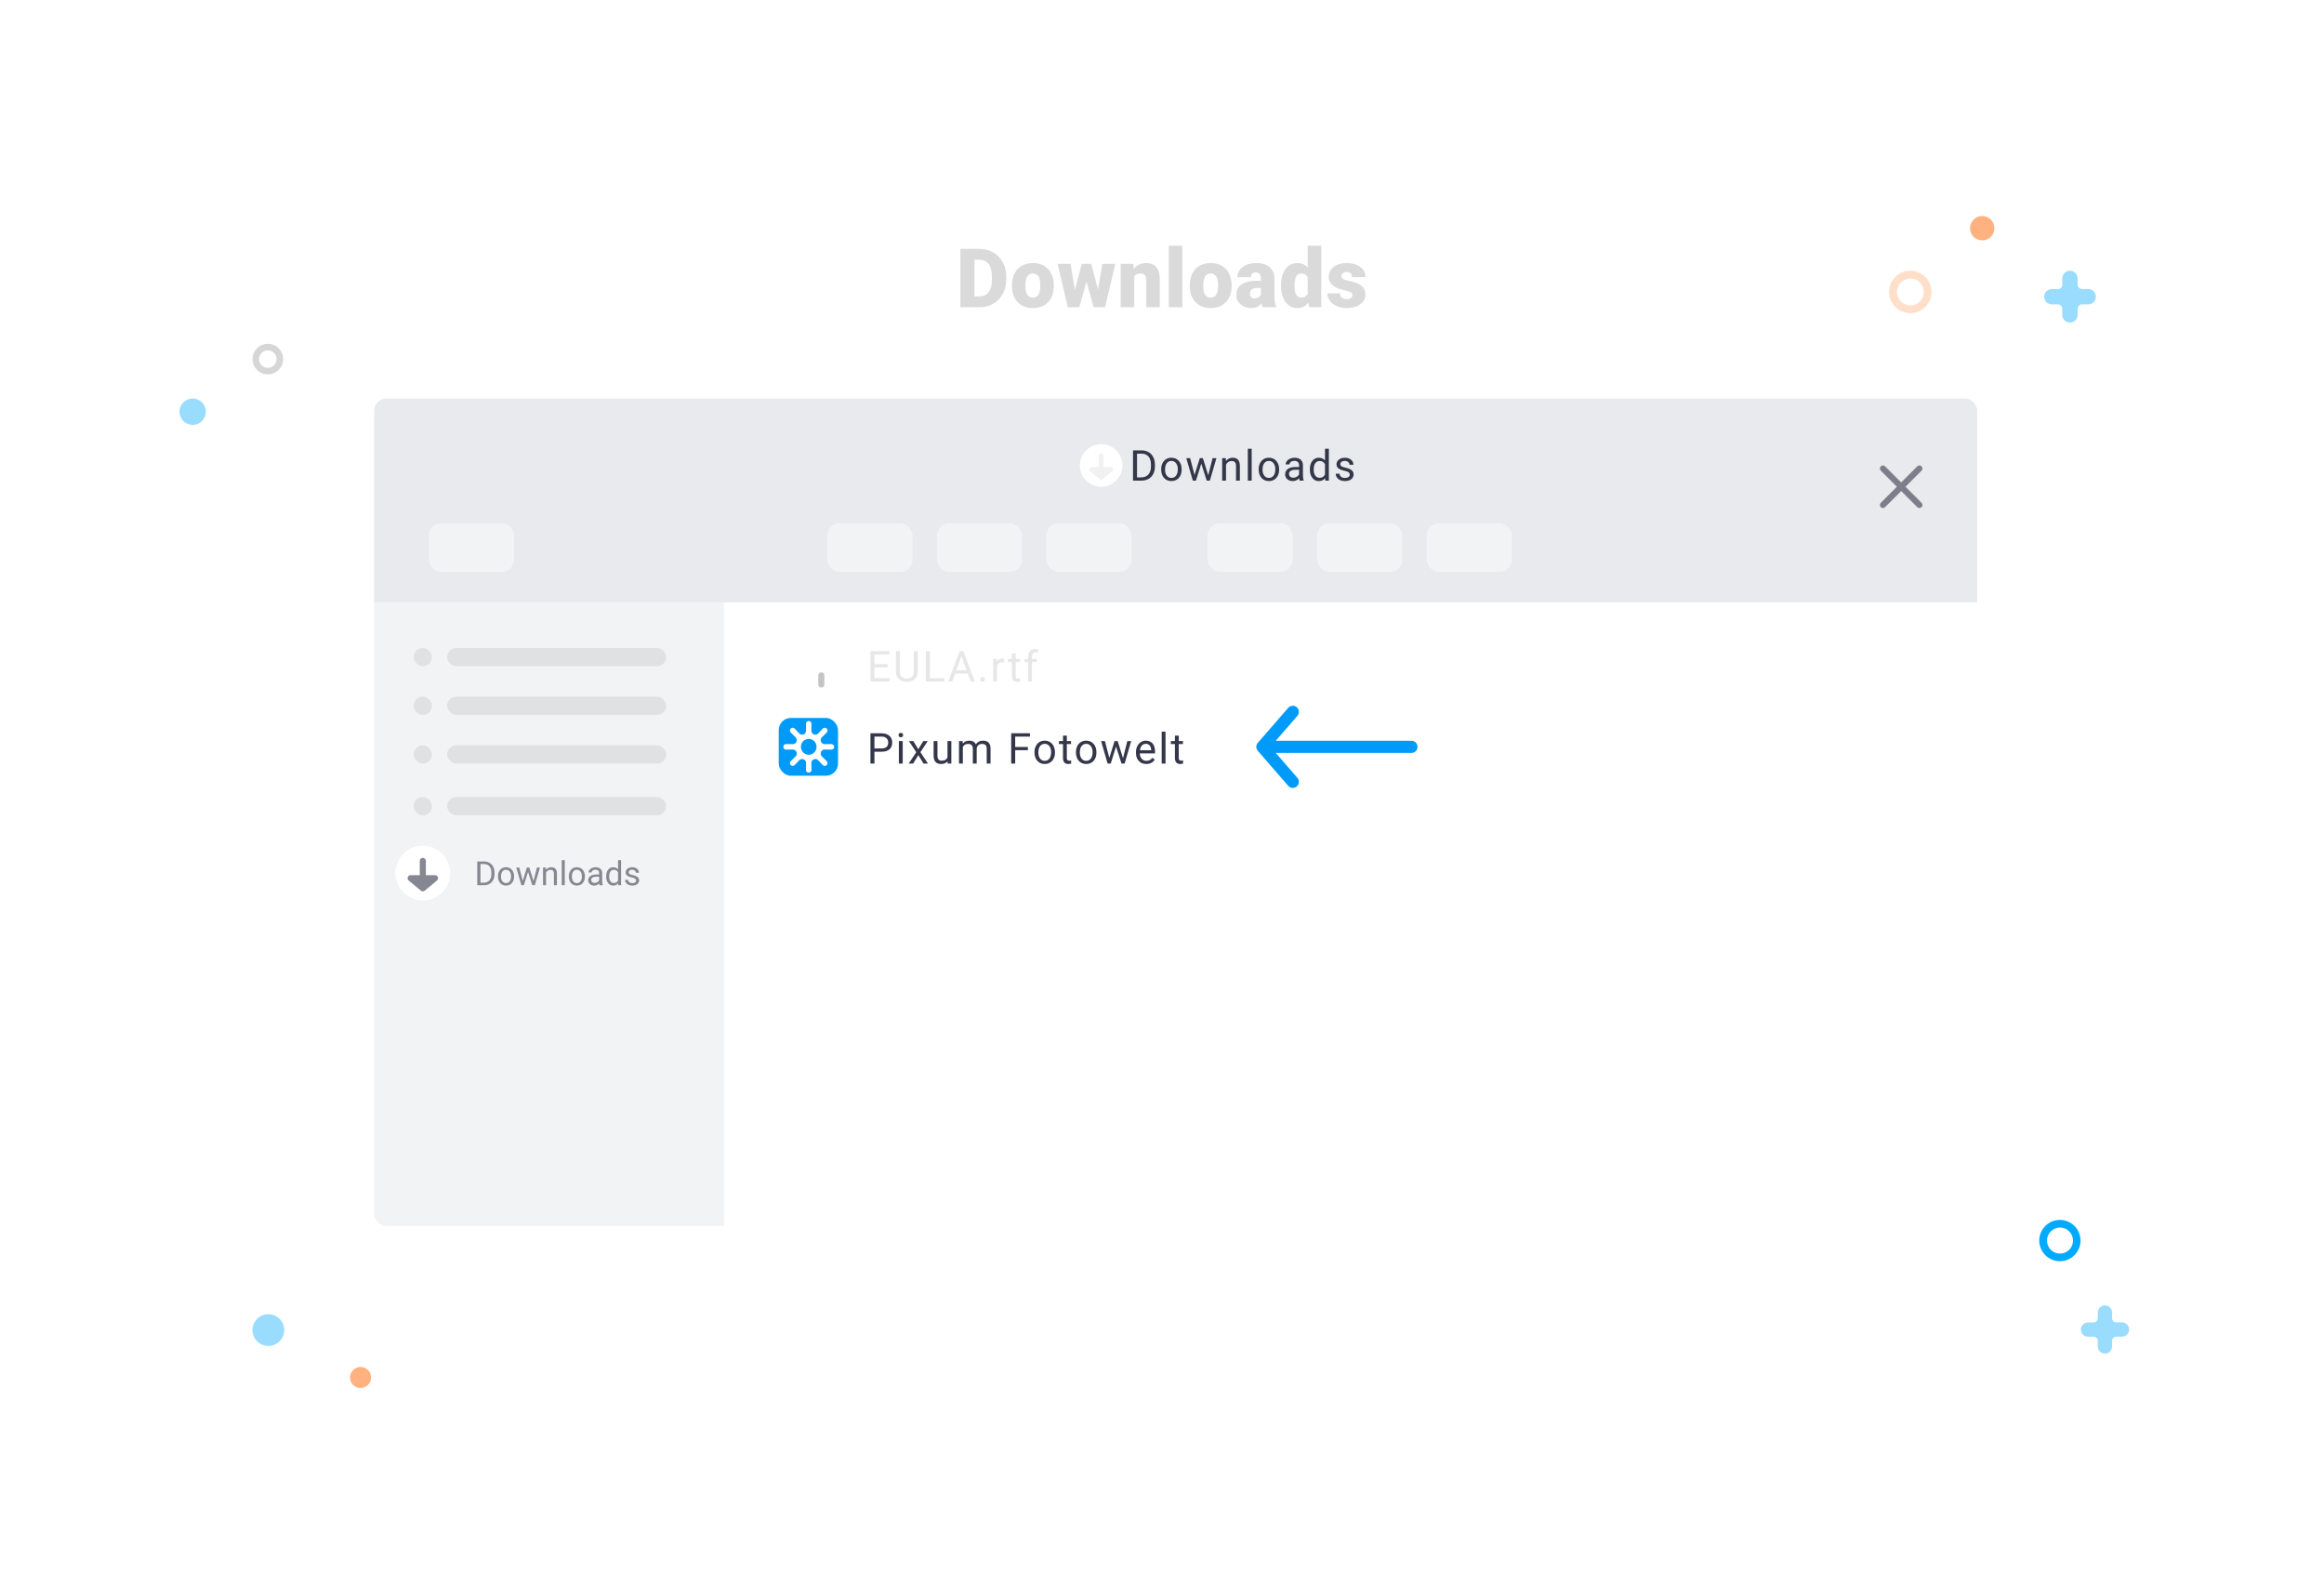 <?xml version="1.0" encoding="utf-8"?>
<svg xmlns="http://www.w3.org/2000/svg" width="764" height="517" viewBox="0 0 764 517" fill="none">
<path d="M677.185 414.582C675.842 414.585 674.527 414.189 673.409 413.444C672.29 412.7 671.418 411.64 670.902 410.399C670.386 409.159 670.249 407.793 670.51 406.474C670.77 405.156 671.416 403.945 672.365 402.994C673.314 402.043 674.524 401.395 675.842 401.131C677.16 400.868 678.526 401.002 679.768 401.516C681.009 402.029 682.071 402.9 682.818 404.017C683.565 405.134 683.963 406.447 683.963 407.791C683.963 409.59 683.249 411.315 681.979 412.588C680.708 413.862 678.984 414.579 677.185 414.582ZM677.185 403.532C676.34 403.537 675.516 403.793 674.816 404.267C674.116 404.741 673.573 405.411 673.254 406.194C672.936 406.977 672.857 407.837 673.027 408.664C673.197 409.492 673.609 410.251 674.21 410.845C674.811 411.439 675.575 411.841 676.405 412C677.235 412.16 678.093 412.07 678.872 411.742C679.651 411.414 680.315 410.862 680.78 410.156C681.245 409.45 681.49 408.623 681.485 407.778C681.483 407.215 681.371 406.659 681.153 406.14C680.936 405.622 680.619 405.151 680.219 404.755C679.82 404.36 679.346 404.047 678.826 403.834C678.305 403.622 677.748 403.515 677.185 403.518V403.532Z" fill="#00AAFF"/>
<path d="M628.006 102.963C626.622 102.966 625.269 102.558 624.117 101.792C622.966 101.025 622.067 99.934 621.536 98.656C621.005 97.379 620.864 95.973 621.133 94.616C621.401 93.259 622.066 92.011 623.043 91.032C624.02 90.053 625.266 89.386 626.623 89.115C627.979 88.844 629.386 88.982 630.664 89.51C631.943 90.039 633.035 90.935 633.804 92.085C634.573 93.236 634.984 94.588 634.984 95.971C634.984 97.823 634.249 99.6 632.941 100.91C631.632 102.221 629.858 102.959 628.006 102.963ZM628.006 91.586C627.136 91.591 626.287 91.855 625.566 92.343C624.846 92.831 624.286 93.521 623.958 94.327C623.631 95.133 623.549 96.018 623.724 96.87C623.899 97.723 624.323 98.504 624.942 99.115C625.561 99.727 626.348 100.141 627.202 100.305C628.056 100.469 628.94 100.377 629.742 100.039C630.544 99.701 631.227 99.133 631.706 98.406C632.185 97.68 632.438 96.828 632.432 95.957C632.431 95.379 632.315 94.806 632.091 94.272C631.867 93.738 631.541 93.253 631.129 92.846C630.718 92.439 630.23 92.116 629.694 91.898C629.158 91.679 628.584 91.569 628.006 91.572V91.586Z" fill="#FE6601" fill-opacity="0.21"/>
<path d="M674.517 95.036H676.49C676.684 95.036 676.876 94.998 677.056 94.923C677.235 94.849 677.398 94.739 677.534 94.602C677.671 94.464 677.779 94.3 677.853 94.12C677.926 93.941 677.963 93.748 677.962 93.554V91.517C677.965 90.848 678.232 90.208 678.706 89.737C679.18 89.265 679.821 89 680.489 89C681.157 89 681.797 89.265 682.269 89.737C682.741 90.209 683.006 90.849 683.006 91.517V93.522C683.005 93.716 683.042 93.909 683.115 94.088C683.189 94.268 683.297 94.432 683.434 94.57C683.57 94.707 683.733 94.817 683.912 94.891C684.092 94.966 684.284 95.004 684.478 95.004H686.483C687.151 95.004 687.791 95.27 688.263 95.742C688.735 96.214 689 96.854 689 97.521C689.001 97.853 688.937 98.181 688.811 98.488C688.686 98.794 688.5 99.073 688.267 99.308C688.033 99.543 687.755 99.729 687.449 99.856C687.143 99.984 686.814 100.049 686.483 100.049H684.478C684.283 100.049 684.09 100.088 683.91 100.163C683.73 100.238 683.567 100.349 683.43 100.488C683.293 100.626 683.185 100.791 683.112 100.972C683.039 101.153 683.003 101.347 683.006 101.542V103.515C683.006 104.183 682.741 104.823 682.269 105.295C681.797 105.767 681.157 106.032 680.489 106.032C680.158 106.033 679.829 105.969 679.523 105.843C679.216 105.718 678.938 105.532 678.703 105.299C678.468 105.065 678.281 104.787 678.154 104.481C678.027 104.175 677.962 103.846 677.962 103.515V101.542C677.965 101.347 677.929 101.153 677.856 100.972C677.783 100.791 677.675 100.626 677.538 100.488C677.401 100.349 677.238 100.238 677.058 100.163C676.878 100.088 676.685 100.049 676.49 100.049H674.517C673.849 100.049 673.209 99.784 672.737 99.312C672.265 98.84 672 98.2 672 97.532C672.001 97.203 672.068 96.877 672.195 96.574C672.322 96.27 672.508 95.995 672.742 95.763C672.975 95.531 673.252 95.348 673.557 95.223C673.862 95.098 674.188 95.035 674.517 95.036Z" fill="#99DCFD"/>
<path d="M686.419 434.72H688.259C688.44 434.72 688.619 434.684 688.787 434.615C688.954 434.545 689.105 434.443 689.233 434.315C689.361 434.187 689.462 434.035 689.53 433.867C689.598 433.7 689.633 433.521 689.631 433.34V431.444C689.634 430.822 689.884 430.226 690.325 429.787C690.767 429.348 691.365 429.102 691.988 429.102C692.611 429.102 693.208 429.348 693.648 429.788C694.088 430.227 694.335 430.823 694.335 431.444V433.31C694.334 433.491 694.369 433.67 694.437 433.838C694.505 434.005 694.606 434.157 694.734 434.285C694.861 434.414 695.013 434.515 695.18 434.585C695.348 434.654 695.527 434.69 695.708 434.69H697.578C698.2 434.69 698.797 434.937 699.237 435.376C699.677 435.816 699.925 436.411 699.925 437.033C699.926 437.341 699.866 437.647 699.749 437.932C699.631 438.218 699.459 438.477 699.241 438.696C699.023 438.914 698.763 439.088 698.478 439.206C698.193 439.324 697.887 439.385 697.578 439.385H695.708C695.526 439.385 695.346 439.421 695.178 439.491C695.01 439.561 694.858 439.664 694.73 439.793C694.603 439.923 694.502 440.076 694.434 440.245C694.366 440.413 694.333 440.593 694.335 440.775V442.611C694.335 443.233 694.088 443.828 693.648 444.268C693.208 444.707 692.611 444.954 691.988 444.954C691.679 444.955 691.373 444.895 691.087 444.778C690.801 444.661 690.541 444.489 690.322 444.271C690.103 444.054 689.93 443.795 689.811 443.51C689.693 443.225 689.631 442.92 689.631 442.611V440.775C689.634 440.593 689.601 440.413 689.533 440.245C689.465 440.076 689.364 439.923 689.237 439.793C689.109 439.664 688.957 439.561 688.789 439.491C688.621 439.421 688.441 439.385 688.259 439.385H686.419C685.797 439.385 685.2 439.138 684.76 438.699C684.32 438.26 684.072 437.664 684.072 437.043C684.074 436.736 684.135 436.433 684.254 436.151C684.373 435.868 684.546 435.612 684.764 435.396C684.982 435.18 685.24 435.01 685.524 434.894C685.808 434.778 686.112 434.719 686.419 434.72Z" fill="#99DCFD"/>
<path d="M63.337 139.673C65.731 139.673 67.673 137.732 67.673 135.337C67.673 132.942 65.731 131 63.337 131C60.941 131 59 132.942 59 135.337C59 137.732 60.941 139.673 63.337 139.673Z" fill="#99DCFD"/>
<path d="M88.22 442.44C91.103 442.44 93.44 440.103 93.44 437.22C93.44 434.337 91.103 432 88.22 432C85.337 432 83 434.337 83 437.22C83 440.103 85.337 442.44 88.22 442.44Z" fill="#99DCFD"/>
<path d="M118.533 456.266C120.448 456.266 122 454.714 122 452.8C122 450.885 120.448 449.333 118.533 449.333C116.618 449.333 115.066 450.885 115.066 452.8C115.066 454.714 116.618 456.266 118.533 456.266Z" fill="#FF6600" fill-opacity="0.5"/>
<path d="M651.646 79.021C653.861 79.021 655.657 77.226 655.657 75.011C655.657 72.796 653.861 71 651.646 71C649.431 71 647.636 72.796 647.636 75.011C647.636 77.226 649.431 79.021 651.646 79.021Z" fill="#FF6600" fill-opacity="0.5"/>
<circle cx="88.04" cy="118.04" r="3.96" stroke="#D6D6D6" stroke-width="2.16"/>
<path d="M315.728 101V81.805H321.911C323.607 81.805 325.132 82.191 326.486 82.965C327.839 83.73 328.894 84.815 329.65 86.221C330.415 87.619 330.801 89.188 330.81 90.928V91.811C330.81 93.569 330.437 95.147 329.689 96.544C328.951 97.933 327.905 99.022 326.552 99.814C325.207 100.596 323.704 100.991 322.043 101H315.728ZM320.355 85.377V97.44H321.964C323.291 97.44 324.311 96.97 325.022 96.03C325.734 95.081 326.09 93.674 326.09 91.811V90.981C326.09 89.126 325.734 87.728 325.022 86.788C324.311 85.848 323.273 85.377 321.911 85.377H320.355ZM332.668 93.736C332.668 92.312 332.945 91.046 333.499 89.939C334.053 88.823 334.848 87.966 335.885 87.368C336.922 86.77 338.14 86.472 339.537 86.472C341.673 86.472 343.356 87.135 344.586 88.462C345.817 89.781 346.432 91.578 346.432 93.855V94.013C346.432 96.236 345.812 98.003 344.573 99.312C343.343 100.613 341.673 101.264 339.563 101.264C337.533 101.264 335.903 100.657 334.672 99.444C333.442 98.223 332.778 96.57 332.682 94.487L332.668 93.736ZM337.111 94.013C337.111 95.331 337.318 96.298 337.731 96.913C338.144 97.528 338.755 97.836 339.563 97.836C341.146 97.836 341.954 96.619 341.989 94.184V93.736C341.989 91.178 341.172 89.899 339.537 89.899C338.052 89.899 337.248 91.002 337.125 93.209L337.111 94.013ZM360.96 95.147L362.397 86.735H366.655L363.293 101H359.536L357.176 92.536L354.803 101H351.046L347.684 86.735H351.942L353.353 95.344L355.621 86.735H358.719L360.96 95.147ZM372.587 86.735L372.732 88.41C373.717 87.118 375.075 86.472 376.806 86.472C378.292 86.472 379.399 86.915 380.128 87.803C380.867 88.691 381.249 90.027 381.275 91.811V101H376.819V91.996C376.819 91.275 376.674 90.748 376.384 90.414C376.094 90.071 375.567 89.899 374.802 89.899C373.932 89.899 373.286 90.242 372.864 90.928V101H368.421V86.735H372.587ZM388.684 101H384.228V80.75H388.684V101ZM391.123 93.736C391.123 92.312 391.399 91.046 391.953 89.939C392.507 88.823 393.302 87.966 394.339 87.368C395.376 86.77 396.594 86.472 397.991 86.472C400.127 86.472 401.81 87.135 403.041 88.462C404.271 89.781 404.886 91.578 404.886 93.855V94.013C404.886 96.236 404.267 98.003 403.027 99.312C401.797 100.613 400.127 101.264 398.018 101.264C395.987 101.264 394.357 100.657 393.126 99.444C391.896 98.223 391.232 96.57 391.136 94.487L391.123 93.736ZM395.565 94.013C395.565 95.331 395.772 96.298 396.185 96.913C396.598 97.528 397.209 97.836 398.018 97.836C399.6 97.836 400.408 96.619 400.443 94.184V93.736C400.443 91.178 399.626 89.899 397.991 89.899C396.506 89.899 395.702 91.002 395.579 93.209L395.565 94.013ZM415.129 101C414.971 100.71 414.831 100.284 414.708 99.721C413.89 100.75 412.748 101.264 411.28 101.264C409.935 101.264 408.792 100.859 407.852 100.051C406.912 99.233 406.441 98.21 406.441 96.979C406.441 95.432 407.013 94.263 408.155 93.472C409.298 92.681 410.959 92.286 413.139 92.286H414.51V91.534C414.51 90.225 413.943 89.57 412.809 89.57C411.754 89.57 411.227 90.088 411.227 91.126H406.784C406.784 89.746 407.369 88.625 408.538 87.764C409.715 86.902 411.214 86.472 413.033 86.472C414.853 86.472 416.29 86.915 417.344 87.803C418.399 88.691 418.939 89.908 418.966 91.455V97.77C418.983 99.08 419.186 100.082 419.572 100.776V101H415.129ZM412.348 98.1C412.901 98.1 413.358 97.981 413.719 97.744C414.088 97.506 414.352 97.238 414.51 96.939V94.659H413.218C411.671 94.659 410.897 95.353 410.897 96.742C410.897 97.146 411.034 97.476 411.306 97.731C411.579 97.977 411.926 98.1 412.348 98.1ZM421.127 93.762C421.127 91.503 421.615 89.724 422.591 88.423C423.566 87.122 424.929 86.472 426.678 86.472C427.952 86.472 429.024 86.973 429.895 87.975V80.75H434.351V101H430.356L430.132 99.471C429.218 100.666 428.058 101.264 426.651 101.264C424.955 101.264 423.61 100.613 422.617 99.312C421.624 98.012 421.127 96.162 421.127 93.762ZM425.57 94.039C425.57 96.57 426.309 97.836 427.785 97.836C428.77 97.836 429.473 97.423 429.895 96.597V91.165C429.49 90.321 428.796 89.899 427.812 89.899C426.44 89.899 425.698 91.007 425.583 93.222L425.57 94.039ZM444.594 96.992C444.594 96.614 444.396 96.311 444 96.082C443.605 95.854 442.854 95.617 441.746 95.371C440.639 95.124 439.725 94.804 439.004 94.408C438.283 94.004 437.734 93.516 437.356 92.945C436.978 92.374 436.789 91.719 436.789 90.981C436.789 89.671 437.33 88.594 438.411 87.751C439.492 86.898 440.907 86.472 442.656 86.472C444.537 86.472 446.048 86.898 447.191 87.751C448.333 88.603 448.905 89.724 448.905 91.112H444.449C444.449 89.97 443.847 89.398 442.643 89.398C442.177 89.398 441.786 89.53 441.469 89.794C441.153 90.049 440.995 90.37 440.995 90.756C440.995 91.152 441.188 91.473 441.575 91.719C441.961 91.965 442.577 92.167 443.42 92.325C444.273 92.483 445.02 92.672 445.662 92.892C447.806 93.63 448.878 94.953 448.878 96.86C448.878 98.161 448.298 99.22 447.138 100.038C445.987 100.855 444.493 101.264 442.656 101.264C441.434 101.264 440.344 101.044 439.386 100.604C438.428 100.165 437.681 99.567 437.145 98.811C436.609 98.056 436.341 97.26 436.341 96.425H440.494C440.511 97.085 440.731 97.568 441.153 97.876C441.575 98.174 442.115 98.324 442.774 98.324C443.381 98.324 443.833 98.201 444.132 97.955C444.44 97.709 444.594 97.388 444.594 96.992Z" fill="#DADADA"/>
<g filter="url(#filter0_d)">
<g clip-path="url(#clip0)">
<rect x="119" y="127" width="527" height="272" rx="4" fill="white"/>
<rect x="119" y="127" width="527" height="67" fill="#E8EAED"/>
<rect x="268" y="168" width="28" height="16" rx="4" fill="#F1F3F4"/>
<rect x="137" y="168" width="28" height="16" rx="4" fill="#F1F3F4"/>
<rect x="393" y="168" width="28" height="16" rx="4" fill="#F1F3F4"/>
<rect x="304" y="168" width="28" height="16" rx="4" fill="#F1F3F4"/>
<rect x="429" y="168" width="28" height="16" rx="4" fill="#F1F3F4"/>
<rect x="340" y="168" width="28" height="16" rx="4" fill="#F1F3F4"/>
<rect x="465" y="168" width="28" height="16" rx="4" fill="#F1F3F4"/>
<rect x="119" y="194" width="115" height="267" fill="#F1F3F4"/>
<path d="M368.473 154V144.047H371.282C372.148 144.047 372.914 144.238 373.579 144.621C374.245 145.004 374.757 145.549 375.117 146.255C375.482 146.961 375.667 147.772 375.671 148.688V149.324C375.671 150.263 375.489 151.086 375.124 151.792C374.764 152.498 374.247 153.041 373.572 153.419C372.903 153.797 372.121 153.991 371.228 154H368.473ZM369.785 145.127V152.927H371.166C372.178 152.927 372.964 152.612 373.525 151.983C374.09 151.354 374.372 150.459 374.372 149.297V148.716C374.372 147.586 374.106 146.708 373.572 146.084C373.044 145.455 372.292 145.136 371.317 145.127H369.785ZM377.729 150.233C377.729 149.509 377.87 148.857 378.153 148.278C378.44 147.7 378.837 147.253 379.342 146.938C379.853 146.624 380.434 146.467 381.086 146.467C382.093 146.467 382.906 146.815 383.526 147.513C384.15 148.21 384.463 149.137 384.463 150.295V150.384C384.463 151.104 384.324 151.751 384.046 152.325C383.772 152.895 383.378 153.339 382.863 153.658C382.353 153.977 381.765 154.137 381.099 154.137C380.097 154.137 379.283 153.788 378.659 153.091C378.039 152.394 377.729 151.471 377.729 150.322V150.233ZM379.001 150.384C379.001 151.204 379.19 151.863 379.568 152.359C379.951 152.856 380.461 153.104 381.099 153.104C381.742 153.104 382.252 152.854 382.631 152.353C383.009 151.847 383.198 151.14 383.198 150.233C383.198 149.422 383.004 148.766 382.617 148.265C382.234 147.759 381.724 147.506 381.086 147.506C380.461 147.506 379.958 147.754 379.575 148.251C379.192 148.748 379.001 149.459 379.001 150.384ZM393.199 152.257L394.621 146.604H395.886L393.733 154H392.707L390.909 148.395L389.159 154H388.134L385.987 146.604H387.245L388.701 152.141L390.424 146.604H391.442L393.199 152.257ZM398.976 146.604L399.017 147.533C399.582 146.822 400.321 146.467 401.232 146.467C402.795 146.467 403.584 147.349 403.597 149.112V154H402.333V149.105C402.328 148.572 402.205 148.178 401.963 147.923C401.726 147.668 401.355 147.54 400.849 147.54C400.439 147.54 400.079 147.649 399.769 147.868C399.459 148.087 399.218 148.374 399.044 148.729V154H397.78V146.604H398.976ZM407.48 154H406.216V143.5H407.48V154ZM409.778 150.233C409.778 149.509 409.919 148.857 410.202 148.278C410.489 147.7 410.885 147.253 411.391 146.938C411.901 146.624 412.483 146.467 413.134 146.467C414.141 146.467 414.955 146.815 415.575 147.513C416.199 148.21 416.511 149.137 416.511 150.295V150.384C416.511 151.104 416.372 151.751 416.094 152.325C415.821 152.895 415.427 153.339 414.912 153.658C414.401 153.977 413.813 154.137 413.148 154.137C412.145 154.137 411.332 153.788 410.707 153.091C410.088 152.394 409.778 151.471 409.778 150.322V150.233ZM411.049 150.384C411.049 151.204 411.238 151.863 411.617 152.359C411.999 152.856 412.51 153.104 413.148 153.104C413.79 153.104 414.301 152.854 414.679 152.353C415.057 151.847 415.247 151.14 415.247 150.233C415.247 149.422 415.053 148.766 414.665 148.265C414.283 147.759 413.772 147.506 413.134 147.506C412.51 147.506 412.006 147.754 411.623 148.251C411.241 148.748 411.049 149.459 411.049 150.384ZM423.266 154C423.193 153.854 423.133 153.594 423.088 153.221C422.5 153.831 421.798 154.137 420.982 154.137C420.253 154.137 419.654 153.932 419.184 153.521C418.72 153.107 418.487 152.583 418.487 151.949C418.487 151.179 418.779 150.582 419.362 150.158C419.95 149.73 420.775 149.516 421.837 149.516H423.067V148.935C423.067 148.493 422.935 148.142 422.671 147.882C422.406 147.618 422.017 147.485 421.502 147.485C421.051 147.485 420.672 147.599 420.367 147.827C420.062 148.055 419.909 148.331 419.909 148.654H418.638C418.638 148.285 418.767 147.93 419.027 147.588C419.292 147.242 419.647 146.968 420.094 146.768C420.545 146.567 421.039 146.467 421.577 146.467C422.429 146.467 423.097 146.681 423.58 147.109C424.063 147.533 424.314 148.119 424.332 148.866V152.271C424.332 152.95 424.419 153.49 424.592 153.891V154H423.266ZM421.167 153.036C421.563 153.036 421.939 152.934 422.295 152.729C422.65 152.523 422.908 152.257 423.067 151.929V150.411H422.076C420.527 150.411 419.752 150.865 419.752 151.771C419.752 152.168 419.884 152.478 420.148 152.701C420.413 152.924 420.752 153.036 421.167 153.036ZM426.609 150.24C426.609 149.105 426.878 148.194 427.415 147.506C427.953 146.813 428.657 146.467 429.528 146.467C430.394 146.467 431.079 146.763 431.585 147.355V143.5H432.85V154H431.688L431.626 153.207C431.12 153.827 430.416 154.137 429.514 154.137C428.657 154.137 427.958 153.786 427.415 153.084C426.878 152.382 426.609 151.466 426.609 150.336V150.24ZM427.873 150.384C427.873 151.222 428.047 151.879 428.393 152.353C428.739 152.826 429.218 153.063 429.828 153.063C430.631 153.063 431.216 152.703 431.585 151.983V148.586C431.207 147.889 430.626 147.54 429.842 147.54C429.222 147.54 428.739 147.779 428.393 148.258C428.047 148.736 427.873 149.445 427.873 150.384ZM439.727 152.038C439.727 151.696 439.597 151.432 439.338 151.245C439.082 151.054 438.634 150.89 437.991 150.753C437.353 150.616 436.845 150.452 436.467 150.261C436.093 150.069 435.815 149.841 435.633 149.577C435.455 149.313 435.366 148.998 435.366 148.634C435.366 148.028 435.621 147.515 436.132 147.096C436.647 146.676 437.303 146.467 438.1 146.467C438.939 146.467 439.618 146.683 440.137 147.116C440.662 147.549 440.924 148.103 440.924 148.777H439.652C439.652 148.431 439.504 148.132 439.208 147.882C438.916 147.631 438.547 147.506 438.1 147.506C437.64 147.506 437.28 147.606 437.02 147.807C436.761 148.007 436.631 148.269 436.631 148.593C436.631 148.898 436.751 149.128 436.993 149.283C437.235 149.438 437.67 149.586 438.299 149.728C438.932 149.869 439.445 150.037 439.837 150.233C440.229 150.429 440.518 150.666 440.705 150.944C440.896 151.218 440.992 151.553 440.992 151.949C440.992 152.61 440.728 153.141 440.199 153.542C439.67 153.938 438.985 154.137 438.141 154.137C437.549 154.137 437.025 154.032 436.569 153.822C436.113 153.613 435.756 153.321 435.496 152.947C435.241 152.569 435.113 152.161 435.113 151.724H436.378C436.401 152.147 436.569 152.485 436.884 152.735C437.203 152.981 437.622 153.104 438.141 153.104C438.62 153.104 439.003 153.009 439.29 152.817C439.582 152.621 439.727 152.362 439.727 152.038Z" fill="#343749"/>
<path d="M152.908 287V279.18H155.115C155.796 279.18 156.397 279.33 156.92 279.631C157.443 279.932 157.846 280.36 158.128 280.915C158.415 281.47 158.56 282.107 158.563 282.827V283.326C158.563 284.064 158.42 284.71 158.134 285.265C157.851 285.82 157.444 286.246 156.915 286.543C156.388 286.841 155.774 286.993 155.072 287H152.908ZM153.939 280.028V286.157H155.024C155.819 286.157 156.437 285.91 156.877 285.416C157.321 284.921 157.543 284.218 157.543 283.305V282.848C157.543 281.96 157.333 281.271 156.915 280.78C156.499 280.286 155.908 280.035 155.142 280.028H153.939ZM159.708 284.041C159.708 283.471 159.819 282.959 160.041 282.504C160.266 282.05 160.578 281.699 160.975 281.452C161.376 281.205 161.833 281.081 162.345 281.081C163.136 281.081 163.775 281.355 164.262 281.903C164.753 282.451 164.998 283.179 164.998 284.089V284.159C164.998 284.724 164.889 285.233 164.67 285.684C164.456 286.132 164.146 286.481 163.741 286.731C163.34 286.982 162.878 287.107 162.355 287.107C161.568 287.107 160.929 286.833 160.438 286.286C159.951 285.738 159.708 285.013 159.708 284.11V284.041ZM160.707 284.159C160.707 284.803 160.855 285.321 161.152 285.711C161.453 286.101 161.854 286.296 162.355 286.296C162.86 286.296 163.261 286.099 163.559 285.706C163.856 285.308 164.004 284.753 164.004 284.041C164.004 283.403 163.852 282.888 163.548 282.494C163.247 282.096 162.846 281.897 162.345 281.897C161.854 281.897 161.458 282.093 161.158 282.483C160.857 282.873 160.707 283.432 160.707 284.159ZM171.39 285.63L172.507 281.188H173.5L171.809 287H171.003L169.59 282.596L168.215 287H167.41L165.723 281.188H166.711L167.855 285.539L169.209 281.188H170.009L171.39 285.63ZM175.456 281.188L175.488 281.919C175.932 281.36 176.512 281.081 177.228 281.081C178.456 281.081 179.076 281.774 179.086 283.16V287H178.093V283.154C178.089 282.735 177.993 282.426 177.803 282.225C177.617 282.025 177.325 281.924 176.927 281.924C176.605 281.924 176.322 282.01 176.079 282.182C175.835 282.354 175.645 282.58 175.509 282.859V287H174.516V281.188H175.456ZM181.665 287H180.671V278.75H181.665V287ZM182.997 284.041C182.997 283.471 183.108 282.959 183.33 282.504C183.555 282.05 183.867 281.699 184.264 281.452C184.665 281.205 185.122 281.081 185.634 281.081C186.425 281.081 187.064 281.355 187.551 281.903C188.042 282.451 188.287 283.179 188.287 284.089V284.159C188.287 284.724 188.178 285.233 187.959 285.684C187.745 286.132 187.435 286.481 187.03 286.731C186.629 286.982 186.167 287.107 185.645 287.107C184.857 287.107 184.218 286.833 183.727 286.286C183.24 285.738 182.997 285.013 182.997 284.11V284.041ZM183.996 284.159C183.996 284.803 184.144 285.321 184.441 285.711C184.742 286.101 185.143 286.296 185.645 286.296C186.149 286.296 186.55 286.099 186.848 285.706C187.145 285.308 187.293 284.753 187.293 284.041C187.293 283.403 187.141 282.888 186.837 282.494C186.536 282.096 186.135 281.897 185.634 281.897C185.143 281.897 184.748 282.093 184.447 282.483C184.146 282.873 183.996 283.432 183.996 284.159ZM193.121 287C193.064 286.885 193.017 286.681 192.981 286.388C192.52 286.868 191.968 287.107 191.327 287.107C190.754 287.107 190.283 286.946 189.915 286.624C189.549 286.298 189.367 285.886 189.367 285.389C189.367 284.784 189.596 284.314 190.054 283.981C190.516 283.645 191.164 283.477 191.999 283.477H192.965V283.02C192.965 282.673 192.861 282.397 192.654 282.193C192.446 281.985 192.14 281.881 191.735 281.881C191.381 281.881 191.084 281.971 190.844 282.15C190.604 282.329 190.484 282.546 190.484 282.8H189.485C189.485 282.51 189.587 282.23 189.791 281.962C189.999 281.69 190.278 281.475 190.629 281.317C190.983 281.16 191.372 281.081 191.794 281.081C192.464 281.081 192.989 281.249 193.368 281.586C193.748 281.919 193.945 282.379 193.959 282.966V285.641C193.959 286.175 194.027 286.599 194.163 286.914V287H193.121ZM191.472 286.243C191.784 286.243 192.079 286.162 192.358 286.001C192.638 285.84 192.84 285.63 192.965 285.373V284.18H192.187C190.969 284.18 190.36 284.536 190.36 285.249C190.36 285.561 190.464 285.804 190.672 285.979C190.88 286.155 191.146 286.243 191.472 286.243ZM195.275 284.046C195.275 283.154 195.486 282.438 195.909 281.897C196.331 281.353 196.884 281.081 197.568 281.081C198.249 281.081 198.788 281.314 199.185 281.779V278.75H200.179V287H199.266L199.217 286.377C198.82 286.864 198.267 287.107 197.558 287.107C196.884 287.107 196.335 286.832 195.909 286.28C195.486 285.729 195.275 285.009 195.275 284.121V284.046ZM196.269 284.159C196.269 284.818 196.405 285.333 196.677 285.706C196.949 286.078 197.325 286.264 197.805 286.264C198.435 286.264 198.895 285.981 199.185 285.416V282.746C198.888 282.198 198.431 281.924 197.815 281.924C197.328 281.924 196.949 282.112 196.677 282.488C196.405 282.864 196.269 283.421 196.269 284.159ZM205.109 285.458C205.109 285.19 205.007 284.982 204.803 284.835C204.603 284.685 204.25 284.556 203.745 284.449C203.244 284.341 202.845 284.212 202.547 284.062C202.254 283.912 202.035 283.733 201.892 283.525C201.752 283.317 201.683 283.07 201.683 282.784C201.683 282.307 201.883 281.905 202.284 281.575C202.689 281.246 203.204 281.081 203.831 281.081C204.49 281.081 205.023 281.251 205.432 281.591C205.843 281.931 206.049 282.367 206.049 282.896H205.05C205.05 282.624 204.934 282.39 204.701 282.193C204.472 281.996 204.182 281.897 203.831 281.897C203.469 281.897 203.187 281.976 202.982 282.134C202.778 282.291 202.676 282.497 202.676 282.751C202.676 282.991 202.771 283.172 202.961 283.294C203.151 283.416 203.493 283.532 203.987 283.643C204.485 283.754 204.887 283.887 205.195 284.041C205.503 284.194 205.731 284.381 205.877 284.599C206.028 284.814 206.103 285.077 206.103 285.389C206.103 285.908 205.895 286.325 205.48 286.64C205.065 286.952 204.526 287.107 203.863 287.107C203.398 287.107 202.986 287.025 202.628 286.86C202.27 286.696 201.989 286.466 201.785 286.173C201.584 285.876 201.484 285.555 201.484 285.211H202.478C202.495 285.544 202.628 285.809 202.875 286.006C203.126 286.2 203.455 286.296 203.863 286.296C204.239 286.296 204.54 286.221 204.766 286.071C204.995 285.917 205.109 285.713 205.109 285.458Z" fill="#858792"/>
<rect x="132" y="209" width="6" height="6" rx="3" fill="#DFE1E2"/>
<rect x="132" y="225" width="6" height="6" rx="3" fill="#DFE1E2"/>
<rect x="132" y="241" width="6" height="6" rx="3" fill="#DFE1E2"/>
<rect x="132" y="258" width="6" height="6" rx="3" fill="#DFE1E2"/>
<rect x="143" y="209" width="72" height="6" rx="3" fill="#DFE1E2"/>
<rect x="143" y="225" width="72" height="6" rx="3" fill="#DFE1E2"/>
<rect x="143" y="241" width="72" height="6" rx="3" fill="#DFE1E2"/>
<rect x="143" y="258" width="72" height="6" rx="3" fill="#DFE1E2"/>
<circle cx="135" cy="283" r="9" fill="white"/>
<circle cx="358" cy="149" r="7" fill="white"/>
<g opacity="0.6">
<path d="M139 284.684L135 288L131 284.684H135H139Z" fill="#343749"/>
<path d="M135 279V288M135 288L139 284.684H131L135 288Z" stroke="#343749" stroke-width="2" stroke-linecap="round" stroke-linejoin="round"/>
</g>
<g opacity="0.6">
<path d="M361.111 150.31L358 152.889L354.889 150.31H358H361.111Z" fill="#E7E7E7"/>
<path d="M358 145.889V152.889M358 152.889L361.111 150.31H354.889L358 152.889Z" stroke="#E7E7E7" stroke-width="1.556" stroke-linecap="round" stroke-linejoin="round"/>
</g>
<path d="M283.468 243.104V247H282.155V237.047H285.826C286.915 237.047 287.768 237.325 288.383 237.881C289.003 238.437 289.312 239.173 289.312 240.089C289.312 241.055 289.009 241.8 288.403 242.324C287.802 242.844 286.938 243.104 285.812 243.104H283.468ZM283.468 242.03H285.826C286.528 242.03 287.066 241.866 287.439 241.538C287.813 241.205 288 240.727 288 240.103C288 239.51 287.813 239.036 287.439 238.681C287.066 238.325 286.553 238.141 285.901 238.127H283.468V242.03ZM292.765 247H291.5V239.604H292.765V247ZM291.398 237.642C291.398 237.437 291.459 237.263 291.582 237.122C291.71 236.981 291.897 236.91 292.143 236.91C292.389 236.91 292.576 236.981 292.704 237.122C292.831 237.263 292.895 237.437 292.895 237.642C292.895 237.847 292.831 238.018 292.704 238.154C292.576 238.291 292.389 238.359 292.143 238.359C291.897 238.359 291.71 238.291 291.582 238.154C291.459 238.018 291.398 237.847 291.398 237.642ZM297.879 242.304L299.519 239.604H300.996L298.576 243.261L301.071 247H299.608L297.899 244.231L296.19 247H294.721L297.216 243.261L294.796 239.604H296.259L297.879 242.304ZM307.511 246.269C307.019 246.847 306.297 247.137 305.344 247.137C304.556 247.137 303.954 246.909 303.539 246.453C303.129 245.993 302.922 245.314 302.917 244.416V239.604H304.182V244.382C304.182 245.503 304.638 246.063 305.549 246.063C306.515 246.063 307.158 245.703 307.477 244.983V239.604H308.742V247H307.538L307.511 246.269ZM312.461 239.604L312.495 240.424C313.037 239.786 313.769 239.467 314.689 239.467C315.724 239.467 316.428 239.863 316.802 240.656C317.048 240.301 317.367 240.014 317.759 239.795C318.155 239.576 318.622 239.467 319.16 239.467C320.782 239.467 321.607 240.326 321.635 242.044V247H320.37V242.119C320.37 241.59 320.249 241.196 320.008 240.937C319.766 240.672 319.36 240.54 318.791 240.54C318.321 240.54 317.932 240.681 317.622 240.964C317.312 241.242 317.132 241.618 317.082 242.092V247H315.81V242.153C315.81 241.078 315.284 240.54 314.231 240.54C313.402 240.54 312.834 240.893 312.529 241.6V247H311.264V239.604H312.461ZM333.913 242.604H329.736V247H328.424V237.047H334.59V238.127H329.736V241.531H333.913V242.604ZM336.08 243.233C336.08 242.509 336.221 241.857 336.504 241.278C336.791 240.7 337.188 240.253 337.693 239.938C338.204 239.624 338.785 239.467 339.437 239.467C340.444 239.467 341.257 239.815 341.877 240.513C342.501 241.21 342.814 242.137 342.814 243.295V243.384C342.814 244.104 342.675 244.751 342.397 245.325C342.123 245.895 341.729 246.339 341.214 246.658C340.704 246.977 340.116 247.137 339.45 247.137C338.448 247.137 337.634 246.788 337.01 246.091C336.39 245.394 336.08 244.471 336.08 243.322V243.233ZM337.352 243.384C337.352 244.204 337.541 244.863 337.919 245.359C338.302 245.856 338.812 246.104 339.45 246.104C340.093 246.104 340.603 245.854 340.982 245.353C341.36 244.847 341.549 244.14 341.549 243.233C341.549 242.422 341.355 241.766 340.968 241.265C340.585 240.759 340.075 240.506 339.437 240.506C338.812 240.506 338.309 240.754 337.926 241.251C337.543 241.748 337.352 242.459 337.352 243.384ZM346.717 237.812V239.604H348.098V240.581H346.717V245.168C346.717 245.464 346.779 245.688 346.902 245.838C347.025 245.984 347.235 246.057 347.531 246.057C347.677 246.057 347.877 246.029 348.132 245.975V247C347.8 247.091 347.476 247.137 347.162 247.137C346.597 247.137 346.17 246.966 345.883 246.624C345.596 246.282 345.453 245.797 345.453 245.168V240.581H344.106V239.604H345.453V237.812H346.717ZM349.712 243.233C349.712 242.509 349.853 241.857 350.136 241.278C350.423 240.7 350.819 240.253 351.325 239.938C351.836 239.624 352.417 239.467 353.068 239.467C354.076 239.467 354.889 239.815 355.509 240.513C356.133 241.21 356.445 242.137 356.445 243.295V243.384C356.445 244.104 356.306 244.751 356.028 245.325C355.755 245.895 355.361 246.339 354.846 246.658C354.335 246.977 353.747 247.137 353.082 247.137C352.079 247.137 351.266 246.788 350.642 246.091C350.022 245.394 349.712 244.471 349.712 243.322V243.233ZM350.983 243.384C350.983 244.204 351.173 244.863 351.551 245.359C351.934 245.856 352.444 246.104 353.082 246.104C353.725 246.104 354.235 245.854 354.613 245.353C354.992 244.847 355.181 244.14 355.181 243.233C355.181 242.422 354.987 241.766 354.6 241.265C354.217 240.759 353.706 240.506 353.068 240.506C352.444 240.506 351.94 240.754 351.558 241.251C351.175 241.748 350.983 242.459 350.983 243.384ZM365.182 245.257L366.604 239.604H367.869L365.715 247H364.69L362.892 241.395L361.142 247H360.117L357.97 239.604H359.228L360.684 245.141L362.407 239.604H363.425L365.182 245.257ZM372.832 247.137C371.829 247.137 371.014 246.809 370.385 246.152C369.756 245.492 369.441 244.61 369.441 243.507V243.274C369.441 242.541 369.58 241.887 369.858 241.312C370.141 240.734 370.533 240.283 371.034 239.959C371.54 239.631 372.087 239.467 372.675 239.467C373.636 239.467 374.384 239.784 374.917 240.417C375.45 241.05 375.717 241.957 375.717 243.138V243.664H370.706C370.724 244.393 370.936 244.983 371.342 245.435C371.752 245.881 372.271 246.104 372.9 246.104C373.347 246.104 373.725 246.013 374.035 245.831C374.345 245.649 374.616 245.407 374.849 245.106L375.621 245.708C375.001 246.66 374.072 247.137 372.832 247.137ZM372.675 240.506C372.164 240.506 371.736 240.693 371.39 241.066C371.043 241.436 370.829 241.955 370.747 242.625H374.452V242.529C374.416 241.887 374.242 241.39 373.933 241.039C373.623 240.684 373.203 240.506 372.675 240.506ZM379.162 247H377.898V236.5H379.162V247ZM383.511 237.812V239.604H384.891V240.581H383.511V245.168C383.511 245.464 383.572 245.688 383.695 245.838C383.818 245.984 384.028 246.057 384.324 246.057C384.47 246.057 384.67 246.029 384.926 245.975V247C384.593 247.091 384.269 247.137 383.955 247.137C383.39 247.137 382.964 246.966 382.677 246.624C382.389 246.282 382.246 245.797 382.246 245.168V240.581H380.899V239.604H382.246V237.812H383.511Z" fill="#343749"/>
<rect x="252" y="232" width="19.5" height="19" rx="4" fill="#009AF9"/>
<path fill-rule="evenodd" clip-rule="evenodd" d="M261.863 233C261.353 233 260.942 233.426 260.952 233.944L260.997 236.161C261.007 236.704 260.689 237.199 260.195 237.407C259.701 237.615 259.132 237.494 258.761 237.102L257.25 235.503C256.897 235.129 256.31 235.123 255.949 235.49C255.589 235.856 255.595 236.452 255.963 236.812L257.536 238.347C257.922 238.724 258.041 239.302 257.836 239.805C257.632 240.307 257.145 240.63 256.61 240.619L254.429 240.575C253.919 240.564 253.5 240.982 253.5 241.5C253.5 242.018 253.919 242.436 254.429 242.425L256.61 242.381C257.145 242.37 257.632 242.693 257.836 243.195C258.041 243.698 257.922 244.276 257.536 244.653L255.963 246.188C255.595 246.548 255.589 247.144 255.949 247.51C256.31 247.877 256.897 247.871 257.25 247.497L258.761 245.898C259.132 245.506 259.701 245.385 260.195 245.593C260.689 245.801 261.007 246.296 260.997 246.839L260.952 249.056C260.942 249.574 261.353 250 261.863 250C262.373 250 262.784 249.574 262.773 249.056L262.729 246.839C262.718 246.296 263.037 245.801 263.531 245.593C264.025 245.385 264.594 245.506 264.965 245.898L266.476 247.497C266.829 247.871 267.416 247.877 267.776 247.51C268.137 247.144 268.131 246.548 267.763 246.188L266.19 244.653C265.804 244.276 265.685 243.698 265.89 243.195C266.094 242.693 266.581 242.37 267.116 242.381L269.297 242.425C269.807 242.436 270.226 242.018 270.226 241.5C270.226 240.982 269.807 240.564 269.297 240.575L267.116 240.619C266.581 240.63 266.094 240.307 265.89 239.805C265.685 239.302 265.804 238.724 266.19 238.347L267.763 236.812C268.131 236.452 268.137 235.856 267.776 235.49C267.416 235.123 266.829 235.129 266.476 235.503L264.965 237.102C264.594 237.494 264.025 237.615 263.531 237.407C263.037 237.199 262.718 236.704 262.729 236.161L262.773 233.944C262.784 233.426 262.373 233 261.863 233ZM261.863 244.115C263.284 244.115 264.436 242.944 264.436 241.5C264.436 240.056 263.284 238.885 261.863 238.885C260.442 238.885 259.29 240.056 259.29 241.5C259.29 242.944 260.442 244.115 261.863 244.115Z" fill="white"/>
<path d="M287.781 215.399H283.468V218.927H288.479V220H282.155V210.047H288.41V211.127H283.468V214.326H287.781V215.399ZM297.721 210.047V216.814C297.717 217.753 297.42 218.521 296.832 219.118C296.249 219.715 295.456 220.05 294.454 220.123L294.105 220.137C293.016 220.137 292.148 219.843 291.5 219.255C290.853 218.667 290.525 217.858 290.516 216.828V210.047H291.815V216.787C291.815 217.507 292.013 218.068 292.41 218.469C292.806 218.865 293.371 219.063 294.105 219.063C294.848 219.063 295.415 218.865 295.807 218.469C296.204 218.072 296.402 217.514 296.402 216.794V210.047H297.721ZM301.714 218.927H306.431V220H300.394V210.047H301.714V218.927ZM314.162 217.402H309.993L309.056 220H307.702L311.503 210.047H312.652L316.459 220H315.113L314.162 217.402ZM310.389 216.322H313.773L312.077 211.667L310.389 216.322ZM318.23 219.337C318.23 219.118 318.294 218.936 318.422 218.79C318.554 218.644 318.75 218.571 319.01 218.571C319.269 218.571 319.465 218.644 319.597 218.79C319.734 218.936 319.803 219.118 319.803 219.337C319.803 219.547 319.734 219.722 319.597 219.863C319.465 220.005 319.269 220.075 319.01 220.075C318.75 220.075 318.554 220.005 318.422 219.863C318.294 219.722 318.23 219.547 318.23 219.337ZM326.072 213.738C325.88 213.706 325.673 213.69 325.449 213.69C324.62 213.69 324.057 214.044 323.761 214.75V220H322.496V212.604H323.727L323.747 213.458C324.162 212.797 324.75 212.467 325.511 212.467C325.757 212.467 325.944 212.499 326.072 212.562V213.738ZM329.9 210.812V212.604H331.281V213.581H329.9V218.168C329.9 218.464 329.962 218.688 330.085 218.838C330.208 218.984 330.417 219.057 330.714 219.057C330.859 219.057 331.06 219.029 331.315 218.975V220C330.982 220.091 330.659 220.137 330.344 220.137C329.779 220.137 329.353 219.966 329.066 219.624C328.779 219.282 328.635 218.797 328.635 218.168V213.581H327.289V212.604H328.635V210.812H329.9ZM333.988 220V213.581H332.819V212.604H333.988V211.845C333.988 211.052 334.2 210.439 334.624 210.006C335.048 209.573 335.647 209.356 336.422 209.356C336.714 209.356 337.003 209.395 337.29 209.473L337.222 210.498C337.008 210.457 336.78 210.437 336.538 210.437C336.128 210.437 335.811 210.557 335.588 210.799C335.365 211.036 335.253 211.378 335.253 211.824V212.604H336.832V213.581H335.253V220H333.988Z" fill="#E7E7E7"/>
<g filter="url(#filter1_d)">
<rect x="255" y="205" width="14" height="19" fill="white"/>
</g>
<path d="M266 221V218" stroke="#C4C4C4" stroke-width="2" stroke-linecap="round"/>
<g opacity="0.6">
<path fill-rule="evenodd" clip-rule="evenodd" d="M615.707 149.293C615.317 148.902 614.683 148.902 614.293 149.293C613.902 149.683 613.902 150.317 614.293 150.707L619.586 156L614.293 161.293C613.902 161.683 613.902 162.317 614.293 162.707C614.683 163.098 615.317 163.098 615.707 162.707L621 157.414L626.293 162.707C626.683 163.098 627.317 163.098 627.707 162.707C628.098 162.317 628.098 161.683 627.707 161.293L622.414 156L627.707 150.707C628.098 150.317 628.098 149.683 627.707 149.293C627.317 148.902 626.683 148.902 626.293 149.293L621 154.586L615.707 149.293Z" fill="#343749"/>
</g>
<path d="M460 241.5H411M411 241.5L421 253M411 241.5L421 230" stroke="#009AF9" stroke-width="4" stroke-linecap="round"/>
</g>
</g>
<defs>
<filter id="filter0_d" x="93" y="101" width="587" height="332" filterUnits="userSpaceOnUse" color-interpolation-filters="sRGB">
<feFlood flood-opacity="0" result="BackgroundImageFix"/>
<feColorMatrix in="SourceAlpha" type="matrix" values="0 0 0 0 0 0 0 0 0 0 0 0 0 0 0 0 0 0 127 0"/>
<feOffset dx="4" dy="4"/>
<feGaussianBlur stdDeviation="15"/>
<feColorMatrix type="matrix" values="0 0 0 0 0.3 0 0 0 0 0.3 0 0 0 0 0.3 0 0 0 0.17 0"/>
<feBlend mode="normal" in2="BackgroundImageFix" result="effect1_dropShadow"/>
<feBlend mode="normal" in="SourceGraphic" in2="effect1_dropShadow" result="shape"/>
</filter>
<filter id="filter1_d" x="252" y="203" width="20" height="25" filterUnits="userSpaceOnUse" color-interpolation-filters="sRGB">
<feFlood flood-opacity="0" result="BackgroundImageFix"/>
<feColorMatrix in="SourceAlpha" type="matrix" values="0 0 0 0 0 0 0 0 0 0 0 0 0 0 0 0 0 0 127 0"/>
<feOffset dy="1"/>
<feGaussianBlur stdDeviation="1.5"/>
<feColorMatrix type="matrix" values="0 0 0 0 0 0 0 0 0 0 0 0 0 0 0 0 0 0 0.3 0"/>
<feBlend mode="normal" in2="BackgroundImageFix" result="effect1_dropShadow"/>
<feBlend mode="normal" in="SourceGraphic" in2="effect1_dropShadow" result="shape"/>
</filter>
<clipPath id="clip0">
<rect x="119" y="127" width="527" height="272" rx="4" fill="white"/>
</clipPath>
</defs>
</svg>